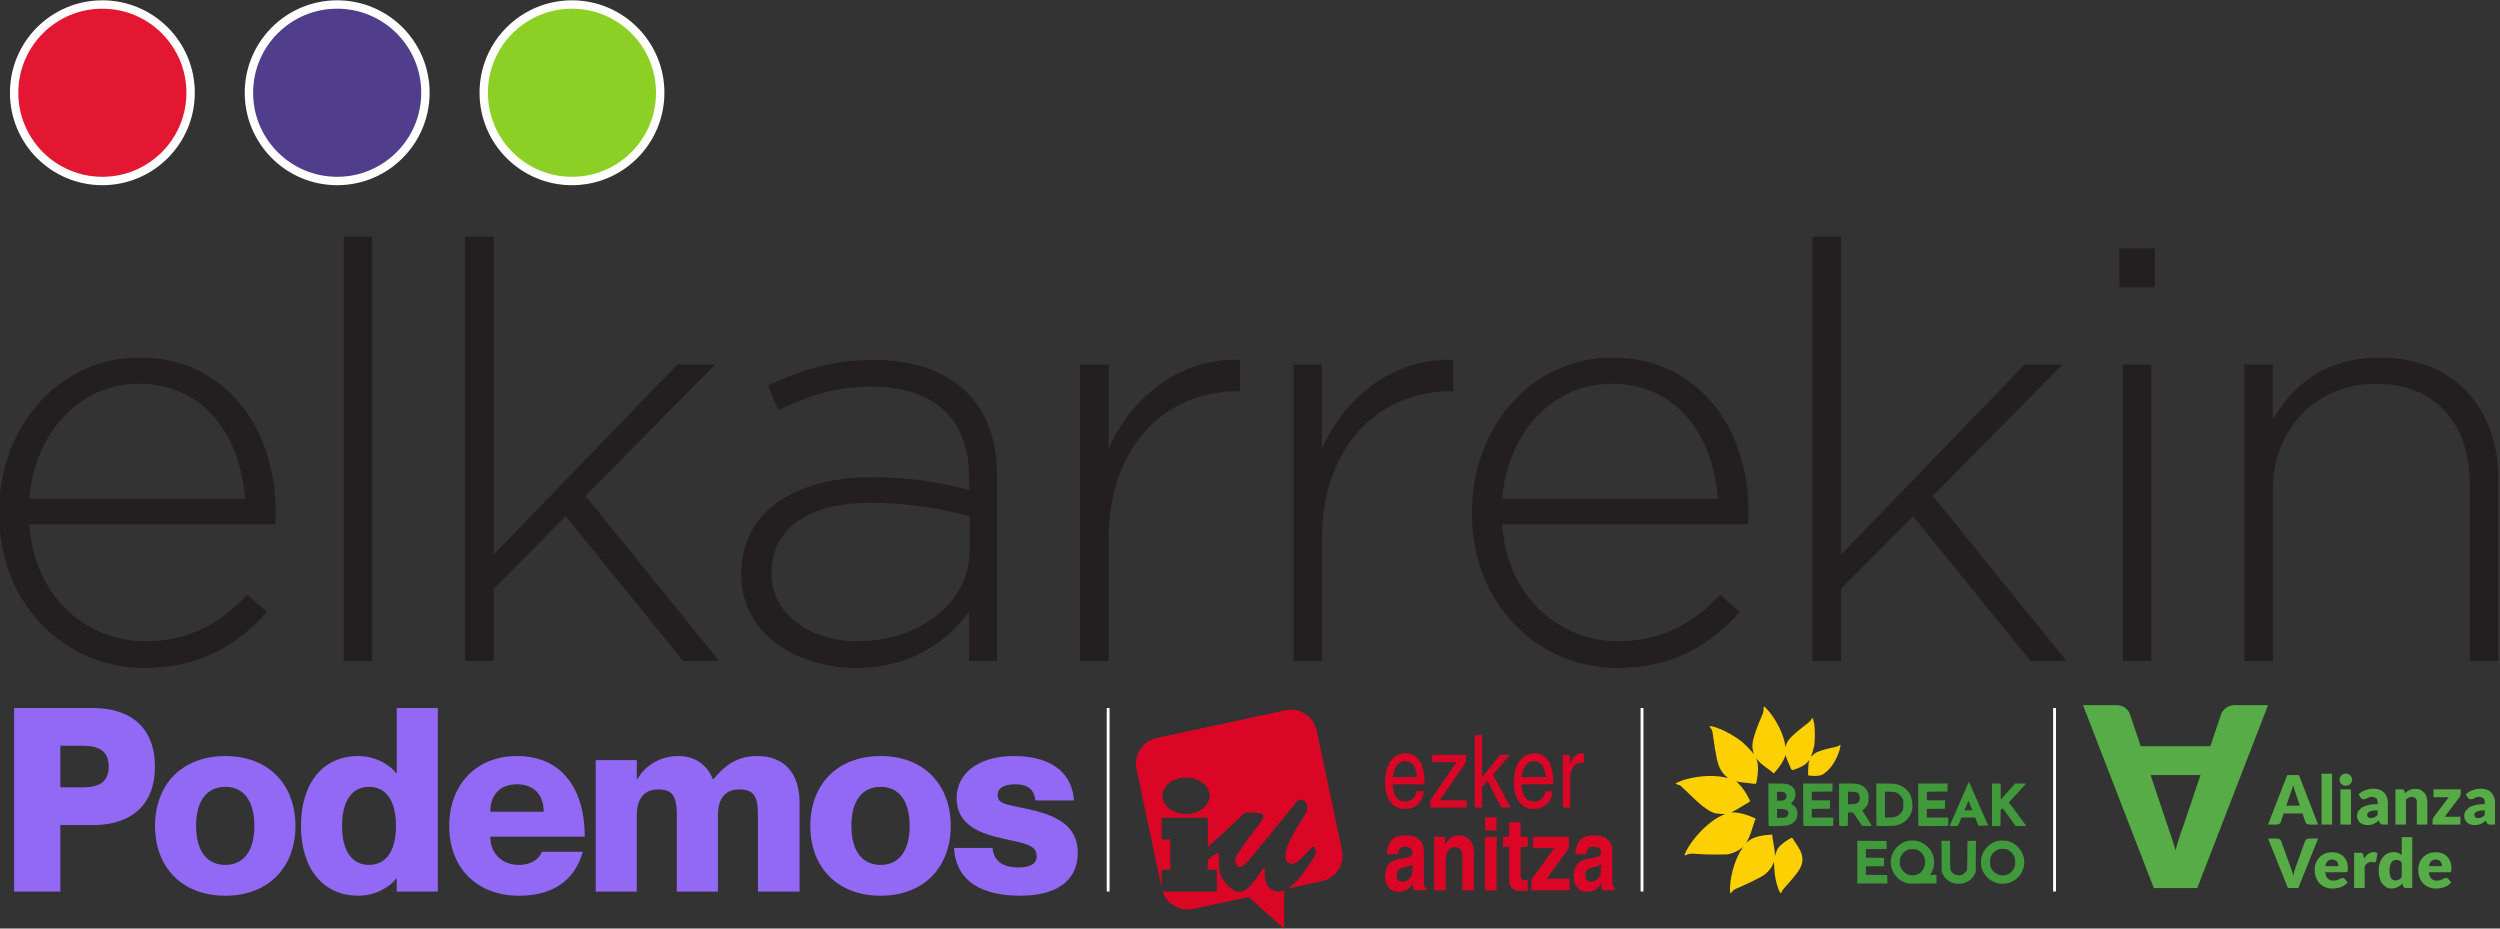 <?xml version="1.0" encoding="UTF-8" standalone="no"?>
<!-- Created with Inkscape (http://www.inkscape.org/) -->

<svg
   version="1.1"
   id="svg2"
   width="191.172"
   height="71.005"
   viewBox="0 0 191.172 71.005"
   sodipodi:docname="Elkarrekin_Programa.svg"
   xml:space="preserve"
   inkscape:version="1.2 (dc2aedaf03, 2022-05-15)"
   xmlns:inkscape="http://www.inkscape.org/namespaces/inkscape"
   xmlns:sodipodi="http://sodipodi.sourceforge.net/DTD/sodipodi-0.dtd"
   xmlns="http://www.w3.org/2000/svg"
   xmlns:svg="http://www.w3.org/2000/svg"><rect x="0" y="0" width="191.172" height="71.005" fill="#333333" stroke="none"/><defs
     id="defs6"><clipPath
       clipPathUnits="userSpaceOnUse"
       id="clipPath16"><path
         d="M 0,0 H 396.85 V 595.276 H 0 Z"
         id="path14" /></clipPath><clipPath
       clipPathUnits="userSpaceOnUse"
       id="clipPath38"><path
         d="M 0,0 H 396.85 V 595.276 H 0 Z"
         id="path36" /></clipPath><clipPath
       clipPathUnits="userSpaceOnUse"
       id="clipPath150"><path
         d="M 0,0 H 396.85 V 595.276 H 0 Z"
         id="path148" /></clipPath><clipPath
       clipPathUnits="userSpaceOnUse"
       id="clipPath176"><path
         d="M 0,0 H 396.85 V 595.276 H 0 Z"
         id="path174" /></clipPath><clipPath
       clipPathUnits="userSpaceOnUse"
       id="clipPath192"><path
         d="M 0,0 H 396.85 V 595.276 H 0 Z"
         id="path190" /></clipPath><clipPath
       clipPathUnits="userSpaceOnUse"
       id="clipPath224"><path
         d="M 0,0 H 396.85 V 595.276 H 0 Z"
         id="path222" /></clipPath><clipPath
       clipPathUnits="userSpaceOnUse"
       id="clipPath252"><path
         d="M 0,262.68 H 226.612 V 519.473 H 0 Z"
         id="path250" /></clipPath><clipPath
       clipPathUnits="userSpaceOnUse"
       id="clipPath266"><path
         d="M 228.931,404.999 H 396.849 V 519.291 H 228.931 Z"
         id="path264" /></clipPath><clipPath
       clipPathUnits="userSpaceOnUse"
       id="clipPath280"><path
         d="M 228.931,293.847 H 396.849 V 402.864 H 228.931 Z"
         id="path278" /></clipPath><clipPath
       clipPathUnits="userSpaceOnUse"
       id="clipPath294"><path
         d="M 228.931,182.6 H 396.849 V 291.618 H 228.931 Z"
         id="path292" /></clipPath><clipPath
       clipPathUnits="userSpaceOnUse"
       id="clipPath308"><path
         d="m 0,182.601 h 125.131 v 77.74 H 0 Z"
         id="path306" /></clipPath><clipPath
       clipPathUnits="userSpaceOnUse"
       id="clipPath322"><path
         d="m 127.448,182.601 h 99.164 v 77.74 h -99.164 z"
         id="path320" /></clipPath></defs><sodipodi:namedview
     id="namedview4"
     pagecolor="#ffffff"
     bordercolor="#cccccc"
     borderopacity="1"
     inkscape:showpageshadow="0"
     inkscape:pageopacity="1"
     inkscape:pagecheckerboard="0"
     inkscape:deskcolor="#d1d1d1"
     showgrid="false"
     inkscape:zoom="2.1746215"
     inkscape:cx="120.02089"
     inkscape:cy="18.853856"
     inkscape:window-width="1920"
     inkscape:window-height="1017"
     inkscape:window-x="-8"
     inkscape:window-y="-8"
     inkscape:window-maximized="1"
     inkscape:current-layer="g8" /><g
     id="g8"
     inkscape:groupmode="layer"
     inkscape:label="Elkarrekin_Programa"
     transform="matrix(1.333,0,0,-1.333,-300.167,96.971)"><g
       id="g10"
       style="fill:#57ac48;fill-opacity:1"><g
         id="g12"
         clip-path="url(#clipPath16)"
         style="fill:#57ac48;fill-opacity:1"><g
           id="g18"
           transform="translate(344.676,32.295)"
           style="fill:#57ac48;fill-opacity:1"><path
             d="M 0,0 H 1.887 C 2.098,0 2.272,-0.049 2.409,-0.148 2.546,-0.246 2.64,-0.372 2.693,-0.526 l 0.619,-1.829 h 3.99 l 0.619,1.829 C 7.969,-0.391 8.063,-0.27 8.202,-0.162 8.341,-0.054 8.512,0 8.713,0 h 1.901 L 6.553,-10.492 H 4.061 Z M 6.74,-4.011 H 3.874 l 0.965,-2.873 c 0.063,-0.183 0.136,-0.398 0.22,-0.645 0.084,-0.247 0.167,-0.515 0.248,-0.803 0.077,0.293 0.156,0.564 0.238,0.814 0.082,0.25 0.158,0.466 0.23,0.648 z"
             style="fill:#57ac48;fill-opacity:1;fill-rule:nonzero;stroke:none"
             id="path20" /></g><g
           id="g22"
           transform="translate(358.162,25.444)"
           style="fill:#57ac48;fill-opacity:1"><path
             d="m 0,0 h -0.51 l -0.142,0.04 -0.077,0.102 -0.167,0.495 h -1.08 L -2.143,0.142 -2.219,0.044 -2.357,0 h -0.515 l 1.099,2.839 h 0.674 z m -1.824,1.085 h 0.776 L -1.309,1.863 -1.369,2.037 -1.436,2.254 -1.5,2.034 -1.563,1.859 Z"
             style="fill:#57ac48;fill-opacity:1;fill-rule:nonzero;stroke:none"
             id="path24" /></g></g></g><path
       d="m 358.359,25.444 h 0.604 v 2.917 h -0.604 z"
       style="fill:#57ac48;fill-opacity:1;fill-rule:nonzero;stroke:none"
       id="path26" /><g
       id="g28"
       transform="translate(359.608,28.345)"
       style="fill:#57ac48;fill-opacity:1"><path
         d="m 0,0 -0.114,-0.076 -0.078,-0.113 -0.029,-0.138 0.029,-0.135 0.078,-0.11 0.114,-0.077 0.138,-0.029 0.143,0.029 0.118,0.077 0.08,0.11 0.029,0.135 -0.029,0.138 -0.08,0.113 L 0.281,0 0.138,0.028 Z m -0.166,-2.901 h 0.604 v 2.02 h -0.604 z"
         style="fill:#57ac48;fill-opacity:1;fill-rule:nonzero;stroke:none"
         id="path30" /></g><g
       id="g32"><g
         id="g34"
         clip-path="url(#clipPath38)"><g
           id="g40"
           transform="translate(361.885,25.444)"
           style="fill:#57ac48;fill-opacity:1"><path
             d="M 0,0 -0.13,0.023 -0.203,0.121 -0.245,0.232 -0.392,0.119 -0.537,0.036 -0.696,-0.015 -0.885,-0.031 c -0.092,0 -0.176,0.012 -0.251,0.036 L -1.328,0.112 -1.45,0.286 c -0.028,0.07 -0.042,0.151 -0.042,0.242 l 0.054,0.221 0.189,0.206 c 0.09,0.062 0.211,0.114 0.363,0.155 0.152,0.042 0.343,0.063 0.574,0.063 v 0.086 c 0,0.12 -0.024,0.206 -0.073,0.259 L -0.592,1.598 -0.768,1.574 -0.889,1.522 -0.994,1.469 -1.114,1.446 -1.221,1.476 -1.29,1.551 -1.399,1.74 c 0.122,0.108 0.258,0.188 0.406,0.24 0.149,0.053 0.308,0.079 0.479,0.079 0.122,0 0.232,-0.019 0.33,-0.059 C -0.086,1.96 -0.003,1.905 0.065,1.834 0.133,1.764 0.186,1.679 0.222,1.582 0.258,1.485 0.277,1.378 0.277,1.263 V 0 Z m -0.694,0.368 0.205,0.041 0.177,0.133 v 0.276 c -0.12,0 -0.22,-0.008 -0.298,-0.023 L -0.795,0.736 -0.889,0.655 -0.916,0.557 -0.859,0.41 Z"
             style="fill:#57ac48;fill-opacity:1;fill-rule:nonzero;stroke:none"
             id="path42" /></g><g
           id="g44"
           transform="translate(362.598,25.444)"
           style="fill:#57ac48;fill-opacity:1"><path
             d="M 0,0 V 2.02 H 0.374 L 0.469,1.995 0.522,1.919 0.557,1.802 0.678,1.904 0.811,1.982 0.965,2.033 1.146,2.052 c 0.11,0 0.208,-0.02 0.293,-0.058 L 1.654,1.834 C 1.713,1.766 1.757,1.685 1.787,1.591 1.816,1.497 1.831,1.394 1.831,1.284 V 0 H 1.227 v 1.284 c 0,0.099 -0.022,0.176 -0.068,0.231 L 0.959,1.598 0.771,1.555 0.604,1.44 V 0 Z"
             style="fill:#57ac48;fill-opacity:1;fill-rule:nonzero;stroke:none"
             id="path46" /></g><g
           id="g48"
           transform="translate(366.345,27.223)"
           style="fill:#57ac48;fill-opacity:1"><path
             d="m 0,0 -0.023,-0.119 -0.055,-0.097 -0.844,-1.115 h 0.903 v -0.448 h -1.598 v 0.246 l 0.02,0.092 0.058,0.106 0.851,1.128 H -1.563 V 0.242 H 0 Z"
             style="fill:#57ac48;fill-opacity:1;fill-rule:nonzero;stroke:none"
             id="path50" /></g><g
           id="g52"
           transform="translate(368.032,25.444)"
           style="fill:#57ac48;fill-opacity:1"><path
             d="M 0,0 -0.13,0.023 -0.203,0.121 -0.245,0.232 -0.392,0.119 -0.537,0.036 -0.696,-0.015 -0.885,-0.031 c -0.092,0 -0.176,0.012 -0.251,0.036 L -1.328,0.112 -1.45,0.286 c -0.028,0.07 -0.042,0.151 -0.042,0.242 l 0.054,0.221 0.189,0.206 c 0.09,0.062 0.211,0.114 0.363,0.155 0.152,0.042 0.343,0.063 0.574,0.063 v 0.086 c 0,0.12 -0.024,0.206 -0.073,0.259 L -0.592,1.598 -0.768,1.574 -0.889,1.522 -0.994,1.469 -1.114,1.446 -1.221,1.476 -1.29,1.551 -1.399,1.74 c 0.122,0.108 0.258,0.188 0.406,0.24 0.149,0.053 0.308,0.079 0.479,0.079 0.122,0 0.232,-0.019 0.33,-0.059 C -0.086,1.96 -0.003,1.905 0.065,1.834 0.133,1.764 0.186,1.679 0.222,1.582 0.258,1.485 0.277,1.378 0.277,1.263 V 0 Z m -0.694,0.368 0.205,0.041 0.177,0.133 v 0.276 c -0.121,0 -0.22,-0.008 -0.298,-0.023 L -0.795,0.736 -0.889,0.655 -0.916,0.557 -0.859,0.41 Z"
             style="fill:#57ac48;fill-opacity:1;fill-rule:nonzero;stroke:none"
             id="path54" /></g><g
           id="g56"
           transform="translate(355.291,24.644)"
           style="fill:#57ac48;fill-opacity:1"><path
             d="m 0,0 h 0.53 l 0.14,-0.039 0.078,-0.103 0.55,-1.52 0.075,-0.216 0.071,-0.246 0.063,0.246 0.071,0.216 0.546,1.52 L 2.2,-0.044 2.338,0 H 2.872 L 1.734,-2.839 H 1.138 Z"
             style="fill:#57ac48;fill-opacity:1;fill-rule:nonzero;stroke:none"
             id="path58" /></g><g
           id="g60"
           transform="translate(358.963,23.857)"
           style="fill:#57ac48;fill-opacity:1"><path
             d="M 0,0 C 0.134,0 0.256,-0.021 0.367,-0.062 0.478,-0.104 0.574,-0.164 0.654,-0.244 0.734,-0.323 0.796,-0.42 0.841,-0.535 0.885,-0.65 0.908,-0.78 0.908,-0.925 L 0.902,-1.036 0.881,-1.105 0.839,-1.14 0.771,-1.15 h -1.165 c 0.02,-0.168 0.071,-0.291 0.154,-0.367 0.083,-0.076 0.191,-0.114 0.322,-0.114 l 0.181,0.026 0.135,0.056 0.11,0.057 0.104,0.025 L 0.721,-1.52 0.896,-1.736 0.695,-1.91 0.472,-2.016 0.244,-2.068 0.027,-2.083 c -0.141,0 -0.274,0.023 -0.398,0.069 -0.124,0.047 -0.233,0.115 -0.326,0.206 -0.092,0.091 -0.166,0.204 -0.22,0.339 -0.054,0.135 -0.081,0.292 -0.081,0.471 0,0.136 0.023,0.263 0.07,0.384 0.046,0.121 0.112,0.227 0.198,0.318 0.087,0.091 0.191,0.163 0.314,0.216 C -0.293,-0.027 -0.155,0 0,0 m 0.012,-0.417 c -0.116,0 -0.206,-0.033 -0.271,-0.098 -0.065,-0.066 -0.108,-0.16 -0.129,-0.284 h 0.754 l -0.018,0.14 -0.061,0.122 -0.11,0.087 z"
             style="fill:#57ac48;fill-opacity:1;fill-rule:nonzero;stroke:none"
             id="path62" /></g><g
           id="g64"
           transform="translate(360.228,21.806)"
           style="fill:#57ac48;fill-opacity:1"><path
             d="M 0,0 V 2.02 H 0.358 L 0.434,2.013 0.484,1.988 0.515,1.944 0.534,1.878 0.567,1.689 C 0.641,1.803 0.724,1.894 0.816,1.96 0.909,2.026 1.009,2.059 1.118,2.059 1.211,2.059 1.285,2.037 1.34,1.993 L 1.263,1.549 1.231,1.491 1.169,1.475 1.091,1.484 0.978,1.492 C 0.82,1.492 0.695,1.408 0.604,1.239 V 0 Z"
             style="fill:#57ac48;fill-opacity:1;fill-rule:nonzero;stroke:none"
             id="path66" /></g><g
           id="g68"
           transform="translate(363.189,21.806)"
           style="fill:#57ac48;fill-opacity:1"><path
             d="M 0,0 -0.095,0.025 -0.148,0.101 -0.195,0.255 -0.321,0.138 -0.465,0.048 -0.63,-0.011 -0.822,-0.031 c -0.105,0 -0.203,0.023 -0.292,0.07 l -0.232,0.203 c -0.065,0.088 -0.116,0.196 -0.153,0.324 -0.037,0.128 -0.056,0.274 -0.056,0.437 0,0.151 0.021,0.291 0.063,0.42 0.041,0.129 0.1,0.241 0.176,0.335 0.076,0.095 0.167,0.168 0.274,0.221 0.106,0.054 0.224,0.08 0.352,0.08 0.104,0 0.192,-0.015 0.264,-0.045 L -0.23,1.894 V 2.917 H 0.374 V 0 Z m -0.612,0.433 0.12,0.012 0.098,0.036 0.085,0.059 0.079,0.082 V 1.479 L -0.379,1.585 -0.546,1.615 -0.699,1.582 -0.821,1.476 -0.902,1.286 c -0.02,-0.078 -0.029,-0.172 -0.029,-0.283 0,-0.106 0.007,-0.196 0.023,-0.268 l 0.065,-0.177 0.101,-0.096 z"
             style="fill:#57ac48;fill-opacity:1;fill-rule:nonzero;stroke:none"
             id="path70" /></g><g
           id="g72"
           transform="translate(364.905,23.857)"
           style="fill:#57ac48;fill-opacity:1"><path
             d="M 0,0 C 0.134,0 0.256,-0.021 0.367,-0.062 0.478,-0.104 0.574,-0.164 0.654,-0.244 0.734,-0.323 0.796,-0.42 0.841,-0.535 0.885,-0.65 0.908,-0.78 0.908,-0.925 L 0.902,-1.036 0.881,-1.105 0.839,-1.14 0.771,-1.15 h -1.165 c 0.02,-0.168 0.071,-0.291 0.154,-0.367 0.084,-0.076 0.191,-0.114 0.322,-0.114 l 0.181,0.026 0.135,0.056 0.11,0.057 0.104,0.025 L 0.721,-1.52 0.896,-1.736 0.695,-1.91 0.472,-2.016 0.245,-2.068 0.027,-2.083 c -0.141,0 -0.274,0.023 -0.398,0.069 -0.124,0.047 -0.233,0.115 -0.326,0.206 -0.092,0.091 -0.166,0.204 -0.22,0.339 -0.054,0.135 -0.081,0.292 -0.081,0.471 0,0.136 0.023,0.263 0.07,0.384 0.046,0.121 0.112,0.227 0.198,0.318 0.087,0.091 0.191,0.163 0.314,0.216 C -0.293,-0.027 -0.155,0 0,0 m 0.012,-0.417 c -0.116,0 -0.206,-0.033 -0.271,-0.098 -0.065,-0.066 -0.108,-0.16 -0.129,-0.284 h 0.754 l -0.018,0.14 -0.061,0.122 -0.11,0.087 z"
             style="fill:#57ac48;fill-opacity:1;fill-rule:nonzero;stroke:none"
             id="path74" /></g><g
           id="g76"
           transform="translate(230.507,32.13)"
           style="fill:#9269f5;fill-opacity:1"><path
             d="m 0,0 h -4.516 v -10.531 h 2.651 v 3.815 H 0 c 2.194,0 3.564,1.149 3.564,3.358 C 3.564,-1.149 2.194,0 0,0 m -0.56,-4.551 h -1.305 v 2.386 h 1.305 c 0.913,0 1.473,-0.309 1.473,-1.193 0,-0.884 -0.56,-1.193 -1.473,-1.193"
             style="fill:#9269f5;fill-opacity:1;fill-rule:nonzero;stroke:none"
             id="path78" /></g><g
           id="g80"
           transform="translate(238.11,29.375)"
           style="fill:#9269f5;fill-opacity:1"><path
             d="m 0,0 c -2.518,0 -4.035,-1.664 -4.035,-4.006 0,-2.342 1.517,-4.006 4.035,-4.006 2.504,0 4.021,1.664 4.021,4.006 C 4.021,-1.664 2.504,0 0,0 m 0,-6.245 c -1.046,0 -1.679,0.781 -1.679,2.239 0,1.458 0.633,2.239 1.679,2.239 1.031,0 1.664,-0.781 1.664,-2.239 0,-1.458 -0.633,-2.239 -1.664,-2.239"
             style="fill:#9269f5;fill-opacity:1;fill-rule:nonzero;stroke:none"
             id="path82" /></g><g
           id="g84"
           transform="translate(247.941,28.389)"
           style="fill:#9269f5;fill-opacity:1"><path
             d="m 0,0 h -0.029 c -0.295,0.398 -1.09,0.987 -2.18,0.987 -2.003,0 -3.285,-1.532 -3.285,-4.006 0,-2.475 1.282,-4.006 3.285,-4.006 1.09,0 1.885,0.589 2.18,0.986 H 0 V -6.79 H 2.357 V 3.741 H 0 Z m -1.591,-5.258 c -0.957,0 -1.546,0.766 -1.546,2.239 0,1.473 0.589,2.238 1.546,2.238 0.958,0 1.547,-0.765 1.547,-2.238 0,-1.473 -0.589,-2.239 -1.547,-2.239"
             style="fill:#9269f5;fill-opacity:1;fill-rule:nonzero;stroke:none"
             id="path86" /></g><g
           id="g88"
           transform="translate(254.839,29.375)"
           style="fill:#9269f5;fill-opacity:1"><path
             d="m 0,0 c -2.401,0 -3.888,-1.708 -3.888,-4.006 0,-2.357 1.517,-4.006 4.021,-4.006 2.047,0 3.225,1.001 3.637,2.518 H 1.429 C 1.281,-5.862 0.898,-6.245 0.088,-6.245 c -0.839,0 -1.62,0.56 -1.62,1.62 h 5.42 C 3.888,-1.885 2.577,0 0,0 m -1.532,-3.196 c 0,1.046 0.634,1.576 1.532,1.576 0.898,0 1.532,-0.53 1.532,-1.576 z"
             style="fill:#9269f5;fill-opacity:1;fill-rule:nonzero;stroke:none"
             id="path90" /></g><g
           id="g92"
           transform="translate(268.634,29.375)"
           style="fill:#9269f5;fill-opacity:1"><path
             d="m 0,0 c -1.222,0 -1.885,-0.574 -2.533,-1.326 h -0.03 C -2.857,-0.545 -3.549,0 -4.536,0 -5.67,0 -6.495,-0.633 -6.893,-1.326 h -0.029 v 1.09 h -2.357 v -7.541 h 2.357 v 4.36 c 0,1.046 0.486,1.502 1.222,1.502 0.84,0 1.075,-0.383 1.075,-1.517 v -4.345 h 2.357 v 4.36 c 0,1.046 0.471,1.502 1.222,1.502 0.84,0 1.075,-0.383 1.075,-1.517 v -4.345 h 2.386 v 5.096 C 2.415,-0.957 1.517,0 0,0"
             style="fill:#9269f5;fill-opacity:1;fill-rule:nonzero;stroke:none"
             id="path94" /></g><g
           id="g96"
           transform="translate(275.701,29.375)"
           style="fill:#9269f5;fill-opacity:1"><path
             d="m 0,0 c -2.518,0 -4.035,-1.664 -4.035,-4.006 0,-2.342 1.517,-4.006 4.035,-4.006 2.504,0 4.021,1.664 4.021,4.006 C 4.021,-1.664 2.504,0 0,0 m 0,-6.245 c -1.046,0 -1.679,0.781 -1.679,2.239 0,1.458 0.633,2.239 1.679,2.239 1.031,0 1.664,-0.781 1.664,-2.239 0,-1.458 -0.633,-2.239 -1.664,-2.239"
             style="fill:#9269f5;fill-opacity:1;fill-rule:nonzero;stroke:none"
             id="path98" /></g><g
           id="g100"
           transform="translate(284.049,26.356)"
           style="fill:#9269f5;fill-opacity:1"><path
             d="m 0,0 c -1.164,0.25 -1.635,0.265 -1.635,0.795 0,0.368 0.339,0.604 1.002,0.604 0.766,0 1.09,-0.324 1.163,-0.928 h 2.209 c -0.073,1.326 -1.016,2.548 -3.431,2.548 -2.121,0 -3.299,-1.045 -3.299,-2.415 0,-1.576 1.414,-2.047 2.695,-2.327 1.193,-0.265 1.9,-0.354 1.9,-1.002 0,-0.427 -0.368,-0.648 -1.031,-0.648 -0.928,0 -1.429,0.368 -1.502,1.12 h -2.21 c 0.074,-1.532 1.105,-2.74 3.8,-2.74 2.092,0 3.299,0.869 3.299,2.46 C 2.96,-0.825 1.487,-0.324 0,0"
             style="fill:#9269f5;fill-opacity:1;fill-rule:nonzero;stroke:none"
             id="path102" /></g><g
           id="g104"
           transform="translate(257.993,62.363)"><path
             d="m 0,0 c 2.796,0 5.062,2.267 5.062,5.062 0,2.796 -2.266,5.063 -5.062,5.063 -2.796,0 -5.062,-2.267 -5.062,-5.063 C -5.062,2.267 -2.796,0 0,0"
             style="fill:#8cd026;fill-opacity:1;fill-rule:nonzero;stroke:none"
             id="path106" /></g><g
           id="g108"
           transform="translate(257.993,62.363)"><path
             d="m 0,0 c 2.796,0 5.062,2.267 5.062,5.062 0,2.796 -2.266,5.063 -5.062,5.063 -2.796,0 -5.062,-2.267 -5.062,-5.063 C -5.062,2.267 -2.796,0 0,0 Z"
             style="fill:none;stroke:#ffffff;stroke-width:0.481;stroke-linecap:butt;stroke-linejoin:miter;stroke-miterlimit:4;stroke-dasharray:none;stroke-opacity:1"
             id="path110" /></g><g
           id="g112"
           transform="translate(244.524,62.363)"><path
             d="m 0,0 c 2.796,0 5.062,2.267 5.062,5.062 0,2.796 -2.266,5.063 -5.062,5.063 -2.796,0 -5.062,-2.267 -5.062,-5.063 C -5.062,2.267 -2.796,0 0,0"
             style="fill:#503d8b;fill-opacity:1;fill-rule:nonzero;stroke:none"
             id="path114" /></g><g
           id="g116"
           transform="translate(244.524,62.363)"><path
             d="m 0,0 c 2.796,0 5.062,2.267 5.062,5.062 0,2.796 -2.266,5.063 -5.062,5.063 -2.796,0 -5.062,-2.267 -5.062,-5.063 C -5.062,2.267 -2.796,0 0,0 Z"
             style="fill:none;stroke:#ffffff;stroke-width:0.481;stroke-linecap:butt;stroke-linejoin:miter;stroke-miterlimit:4;stroke-dasharray:none;stroke-opacity:1"
             id="path118" /></g><g
           id="g120"
           transform="translate(231.054,62.363)"><path
             d="m 0,0 c 2.796,0 5.062,2.267 5.062,5.062 0,2.796 -2.266,5.063 -5.062,5.063 -2.796,0 -5.062,-2.267 -5.062,-5.063 C -5.062,2.267 -2.796,0 0,0"
             style="fill:#e31731;fill-opacity:1;fill-rule:nonzero;stroke:none"
             id="path122" /></g><g
           id="g124"
           transform="translate(231.054,62.363)"><path
             d="m 0,0 c 2.796,0 5.062,2.267 5.062,5.062 0,2.796 -2.266,5.063 -5.062,5.063 -2.796,0 -5.062,-2.267 -5.062,-5.063 C -5.062,2.267 -2.796,0 0,0 Z"
             style="fill:none;stroke:#ffffff;stroke-width:0.481;stroke-linecap:butt;stroke-linejoin:miter;stroke-miterlimit:4;stroke-dasharray:none;stroke-opacity:1"
             id="path126" /></g><g
           id="g128"
           transform="translate(233.461,34.429)"><path
             d="m 0,0 c 3.268,0 5.302,1.334 7.036,3.201 l -1.134,1 C 4.501,2.701 2.701,1.534 0.067,1.534 c -3.335,0 -6.369,2.467 -6.669,6.702 H 7.502 c 0.034,0.267 0.034,0.367 0.034,0.667 0,5.035 -3.035,8.903 -7.803,8.903 -4.601,0 -8.069,-3.935 -8.069,-8.87 V 8.87 C -8.336,3.568 -4.468,0 0,0 m -6.602,9.703 c 0.3,3.768 2.901,6.602 6.269,6.602 3.901,0 5.868,-3.167 6.102,-6.602 z M 11.437,0.4 h 1.634 v 24.341 h -1.634 z m 6.969,0 H 20.04 V 4.535 L 24.174,8.703 30.91,0.4 h 2.067 l -7.669,9.47 7.436,7.536 H 30.576 L 20.04,6.502 V 24.741 H 18.406 Z M 40.813,0 c 3.234,0 5.335,1.601 6.502,3.234 V 0.4 h 1.601 v 10.604 c 0,2.1 -0.6,3.667 -1.734,4.801 -1.234,1.234 -3.068,1.867 -5.369,1.867 -2.334,0 -4.168,-0.6 -6.035,-1.467 l 0.6,-1.434 c 1.568,0.801 3.268,1.368 5.335,1.368 3.502,0 5.602,-1.768 5.602,-5.202 v -0.734 c -1.634,0.434 -3.268,0.734 -5.635,0.734 -4.401,0 -7.436,-2.001 -7.436,-5.535 V 5.335 C 34.244,1.801 37.645,0 40.813,0 m 0.1,1.534 c -2.601,0 -4.935,1.434 -4.935,3.901 v 0.067 c 0,2.367 2.001,3.968 5.602,3.968 2.434,0 4.335,-0.4 5.769,-0.767 V 6.769 c 0,-3.101 -2.968,-5.235 -6.436,-5.235 M 53.684,0.4 h 1.633 v 6.969 c 0,5.535 3.435,8.503 7.37,8.503 h 0.166 v 1.8 c -3.368,0.134 -6.202,-2.067 -7.536,-5.101 v 4.835 h -1.633 z m 12.237,0 h 1.634 v 6.969 c 0,5.535 3.434,8.503 7.369,8.503 h 0.166 v 1.8 c -3.367,0.134 -6.202,-2.067 -7.535,-5.101 v 4.835 H 65.921 Z M 84.493,0 c 3.268,0 5.302,1.334 7.036,3.201 l -1.134,1 c -1.4,-1.5 -3.201,-2.667 -5.835,-2.667 -3.334,0 -6.369,2.467 -6.669,6.702 h 14.105 c 0.033,0.267 0.033,0.367 0.033,0.667 0,5.035 -3.034,8.903 -7.802,8.903 -4.602,0 -8.07,-3.935 -8.07,-8.87 V 8.87 C 76.157,3.568 80.025,0 84.493,0 m -6.602,9.703 c 0.3,3.768 2.901,6.602 6.269,6.602 3.901,0 5.869,-3.167 6.102,-6.602 z M 95.697,0.4 h 1.634 v 4.135 l 4.135,4.168 6.735,-8.303 h 2.067 l -7.669,9.47 7.436,7.536 h -2.167 L 97.331,6.502 v 18.239 h -1.634 z m 17.606,21.44 h 2.034 v 2.234 h -2.034 z m 0.2,-21.44 h 1.634 v 17.006 h -1.634 z m 6.968,0 h 1.634 v 9.837 c 0,3.534 2.568,6.068 5.902,6.068 3.435,0 5.402,-2.3 5.402,-5.802 V 0.4 h 1.634 v 10.404 c 0,4.067 -2.501,7.002 -6.802,7.002 -3.101,0 -5.002,-1.567 -6.136,-3.568 v 3.168 h -1.634 z"
             style="fill:#231f20;fill-opacity:1;fill-rule:nonzero;stroke:none"
             id="path130" /></g><g
           id="g132"
           transform="translate(305.768,26.341)"
           style="fill:#db0626;fill-opacity:1"><path
             d="m 0,0 c -0.345,0 -0.619,0.136 -0.822,0.408 -0.204,0.273 -0.306,0.639 -0.306,1.101 0,0.525 0.106,0.937 0.318,1.235 0.212,0.297 0.504,0.446 0.875,0.446 0.333,0 0.594,-0.143 0.781,-0.429 C 1.034,2.474 1.128,2.079 1.128,1.574 L 1.127,1.413 h -1.821 c 0.011,-0.3 0.07,-0.532 0.178,-0.698 0.12,-0.192 0.299,-0.288 0.536,-0.288 0.173,0 0.318,0.051 0.434,0.154 0.115,0.102 0.195,0.248 0.238,0.436 H 1.105 C 1.06,0.693 0.941,0.443 0.749,0.266 0.557,0.088 0.307,0 0,0 M 0.692,1.825 C 0.673,2.108 0.62,2.32 0.534,2.461 0.423,2.646 0.245,2.738 0,2.738 -0.211,2.738 -0.38,2.631 -0.508,2.416 -0.6,2.26 -0.661,2.063 -0.691,1.825 Z"
             style="fill:#db0626;fill-opacity:1;fill-rule:nonzero;stroke:none"
             id="path134" /></g></g></g><g
       id="g136"
       transform="translate(307.232,26.83)"
       style="fill:#db0626;fill-opacity:1"><path
         d="M 0,0 1.506,2.201 H 0.11 V 2.408 2.614 H 2.049 V 2.411 2.204 L 0.546,0.003 H 2.085 V -0.203 -0.41 H 0 v 0.204 z"
         style="fill:#db0626;fill-opacity:1;fill-rule:nonzero;stroke:none"
         id="path138" /></g><g
       id="g140"
       transform="translate(309.781,30.574)"
       style="fill:#db0626;fill-opacity:1"><path
         d="M 0,0 H 0.209 0.418 V -2.408 L 1.473,-1.13 H 1.744 2.015 L 1.043,-2.26 2.057,-4.154 H 1.794 1.528 L 0.737,-2.605 0.418,-2.979 V -4.154 H 0.209 0 Z"
         style="fill:#db0626;fill-opacity:1;fill-rule:nonzero;stroke:none"
         id="path142" /></g><g
       id="g144"
       style="fill:#db0626;fill-opacity:1"><g
         id="g146"
         clip-path="url(#clipPath150)"
         style="fill:#db0626;fill-opacity:1"><g
           id="g152"
           transform="translate(313.155,26.341)"
           style="fill:#db0626;fill-opacity:1"><path
             d="m 0,0 c -0.345,0 -0.619,0.136 -0.822,0.408 -0.204,0.273 -0.306,0.639 -0.306,1.101 0,0.525 0.106,0.937 0.318,1.235 0.212,0.297 0.504,0.446 0.875,0.446 0.333,0 0.594,-0.143 0.781,-0.429 C 1.034,2.474 1.128,2.079 1.128,1.574 L 1.127,1.413 h -1.821 c 0.011,-0.3 0.07,-0.532 0.178,-0.698 0.12,-0.192 0.299,-0.288 0.536,-0.288 0.173,0 0.318,0.051 0.434,0.154 0.116,0.102 0.195,0.248 0.238,0.436 H 1.105 C 1.06,0.693 0.941,0.443 0.749,0.266 0.557,0.088 0.307,0 0,0 M 0.692,1.825 C 0.673,2.108 0.62,2.32 0.534,2.461 0.423,2.646 0.245,2.738 0,2.738 -0.211,2.738 -0.38,2.631 -0.508,2.416 -0.6,2.26 -0.661,2.063 -0.691,1.825 Z"
             style="fill:#db0626;fill-opacity:1;fill-rule:nonzero;stroke:none"
             id="path154" /></g><g
           id="g156"
           transform="translate(314.839,29.444)"
           style="fill:#db0626;fill-opacity:1"><path
             d="m 0,0 h 0.195 0.198 v -0.54 l 0.11,0.226 c 0.158,0.268 0.358,0.402 0.599,0.402 L 1.209,0.079 v -0.537 l -0.09,0.009 C 0.9,-0.449 0.729,-0.527 0.605,-0.682 0.48,-0.838 0.418,-1.052 0.418,-1.325 V -3.024 H 0.209 0 Z"
             style="fill:#db0626;fill-opacity:1;fill-rule:nonzero;stroke:none"
             id="path158" /></g><g
           id="g160"
           transform="translate(305.409,21.588)"
           style="fill:#db0626;fill-opacity:1"><path
             d="m 0,0 c -0.236,0 -0.423,0.081 -0.561,0.243 -0.138,0.162 -0.208,0.38 -0.208,0.656 0,0.273 0.063,0.492 0.19,0.657 0.126,0.164 0.31,0.27 0.551,0.318 l 0.52,0.098 c 0.105,0.021 0.189,0.054 0.251,0.099 l 0.043,0.063 0.017,0.09 V 2.235 C 0.803,2.354 0.766,2.442 0.694,2.499 0.621,2.557 0.512,2.586 0.365,2.586 0.246,2.586 0.152,2.55 0.082,2.478 0.012,2.407 -0.03,2.301 -0.045,2.162 h -0.636 c 0.043,0.395 0.149,0.674 0.316,0.835 0.168,0.161 0.436,0.241 0.803,0.241 C 0.76,3.238 1.01,3.159 1.187,3.001 1.364,2.842 1.452,2.619 1.452,2.33 V 0.696 c 0,-0.178 0.01,-0.3 0.029,-0.367 L 1.594,0.189 V 0.186 0.082 H 1.235 0.876 V 0.085 C 0.846,0.19 0.826,0.314 0.817,0.455 V 0.458 C 0.611,0.153 0.339,0 0,0 M 0.803,1.224 V 1.56 L 0.61,1.475 0.373,1.419 C 0.192,1.375 0.068,1.321 0,1.255 -0.068,1.189 -0.102,1.091 -0.102,0.961 c 0,-0.124 0.026,-0.219 0.078,-0.284 0.052,-0.065 0.127,-0.098 0.225,-0.098 0.231,0 0.407,0.106 0.528,0.317 l 0.011,0.017 0.043,0.13 z"
             style="fill:#db0626;fill-opacity:1;fill-rule:nonzero;stroke:none"
             id="path162" /></g><g
           id="g164"
           transform="translate(307.45,24.744)"
           style="fill:#db0626;fill-opacity:1"><path
             d="M 0,0 H 0.314 0.63 v -0.472 l 0.085,0.15 c 0.171,0.269 0.401,0.404 0.69,0.404 0.267,0 0.48,-0.091 0.64,-0.273 0.159,-0.181 0.238,-0.425 0.238,-0.73 V -3.074 H 1.953 1.619 v 1.913 c 0,0.184 -0.036,0.325 -0.109,0.422 -0.072,0.097 -0.176,0.146 -0.312,0.146 -0.173,0 -0.306,-0.069 -0.397,-0.208 C 0.71,-0.94 0.664,-1.14 0.664,-1.402 V -3.074 H 0.333 0 Z"
             style="fill:#db0626;fill-opacity:1;fill-rule:nonzero;stroke:none"
             id="path166" /></g></g></g><path
       d="m 310.374,25.111 h 0.659 v 0.752 h -0.659 z m 0.328,-0.367 h -0.331 v -3.075 h 0.334 0.331 v 3.075 z"
       style="fill:#db0626;fill-opacity:1;fill-rule:nonzero;stroke:none"
       id="path168" /><g
       id="g170"
       style="fill:#db0626;fill-opacity:1"><g
         id="g172"
         clip-path="url(#clipPath176)"
         style="fill:#db0626;fill-opacity:1"><g
           id="g178"
           transform="translate(312.824,21.647)"
           style="fill:#db0626;fill-opacity:1"><path
             d="m 0,0 c -0.111,-0.009 -0.248,-0.014 -0.41,-0.014 -0.231,0 -0.4,0.054 -0.504,0.164 -0.105,0.109 -0.157,0.284 -0.157,0.525 v 1.843 h -0.348 v 0.579 h 0.348 v 0.828 h 0.664 V 3.097 H 0 V 2.518 H -0.407 V 0.822 L -0.355,0.649 C -0.32,0.621 -0.247,0.608 -0.136,0.608 H 0 Z"
             style="fill:#db0626;fill-opacity:1;fill-rule:nonzero;stroke:none"
             id="path180" /></g></g></g><g
       id="g182"
       transform="translate(313.034,22.297)"
       style="fill:#db0626;fill-opacity:1"><path
         d="M 0,0 1.307,1.786 1.315,1.797 H 0.093 V 2.122 2.447 H 2.148 V 2.117 1.786 L 0.867,0.037 h 1.32 V -0.294 -0.627 H 0 v 0.313 z"
         style="fill:#db0626;fill-opacity:1;fill-rule:nonzero;stroke:none"
         id="path184" /></g><g
       id="g186"
       style="fill:#db0626;fill-opacity:1"><g
         id="g188"
         clip-path="url(#clipPath192)"
         style="fill:#db0626;fill-opacity:1"><g
           id="g194"
           transform="translate(316.221,21.588)"
           style="fill:#db0626;fill-opacity:1"><path
             d="m 0,0 c -0.235,0 -0.422,0.081 -0.561,0.243 -0.138,0.162 -0.208,0.38 -0.208,0.656 0,0.273 0.064,0.492 0.19,0.657 0.126,0.164 0.31,0.27 0.551,0.318 l 0.52,0.098 c 0.105,0.021 0.189,0.054 0.251,0.099 l 0.043,0.063 0.017,0.09 V 2.235 C 0.803,2.354 0.766,2.442 0.694,2.499 0.621,2.557 0.512,2.586 0.365,2.586 0.246,2.586 0.152,2.55 0.082,2.478 0.012,2.407 -0.03,2.301 -0.045,2.162 h -0.636 c 0.043,0.395 0.149,0.674 0.316,0.835 0.168,0.161 0.436,0.241 0.803,0.241 C 0.76,3.238 1.01,3.159 1.187,3.001 1.364,2.842 1.453,2.619 1.453,2.33 V 0.696 c 0,-0.178 0.009,-0.3 0.028,-0.367 L 1.594,0.189 V 0.186 0.082 H 1.235 0.876 V 0.085 C 0.846,0.19 0.826,0.314 0.817,0.455 V 0.458 C 0.611,0.153 0.339,0 0,0 M 0.803,1.224 V 1.56 L 0.61,1.475 0.373,1.419 C 0.192,1.375 0.068,1.321 0,1.255 -0.068,1.189 -0.102,1.091 -0.102,0.961 c 0,-0.124 0.026,-0.219 0.078,-0.284 0.052,-0.065 0.127,-0.098 0.225,-0.098 0.231,0 0.408,0.106 0.528,0.317 l 0.012,0.017 0.042,0.13 z"
             style="fill:#db0626;fill-opacity:1;fill-rule:nonzero;stroke:none"
             id="path196" /></g><g
           id="g198"
           transform="translate(298.045,21.77)"
           style="fill:#db0626;fill-opacity:1"><path
             d="m 0,0 c -0.181,0.136 -0.25,0.356 -0.283,0.57 -0.019,0.123 -0.035,0.253 -0.035,0.377 0,0.087 0.022,0.206 -0.017,0.301 C -0.569,0.926 -0.788,0.584 -1.041,0.275 -1.23,0.044 -1.475,-0.183 -1.789,-0.183 c -0.217,0 -0.42,0.163 -0.567,0.303 -0.228,0.216 -0.483,0.509 -0.537,0.832 -0.062,0.376 -0.048,0.743 -0.048,1.123 -0.15,-0.052 -0.341,-0.2 -0.475,-0.296 L -3.579,1.661 V 1.087 h 0.518 V -0.17 h -3.108 c 0.241,-0.719 0.989,-1.157 1.749,-0.995 l 3.187,0.687 2.035,-1.818 v 2.197 C 0.538,-0.203 0.265,-0.197 0,0"
             style="fill:#db0626;fill-opacity:1;fill-rule:nonzero;stroke:none"
             id="path200" /></g><g
           id="g202"
           transform="translate(302.162,23.989)"
           style="fill:#db0626;fill-opacity:1"><path
             d="m 0,0 -1.448,6.847 c -0.173,0.817 -0.977,1.339 -1.794,1.165 l -7.374,-1.59 C -11.433,6.247 -11.954,5.444 -11.78,4.627 l 1.436,-6.79 v 1.027 h 0.499 v 1.742 h -0.499 v 1.241 h 2.648 V 0.166 c 0.408,0.359 0.812,0.721 1.203,1.096 0.173,0.166 0.353,0.326 0.525,0.493 0.12,0.115 0.247,0.306 0.403,0.371 0.152,0.064 0.424,0.021 0.587,0.007 0.123,-0.01 0.427,-0.005 0.464,-0.157 C -4.475,1.815 -4.667,1.578 -4.755,1.464 -4.905,1.271 -5.057,1.078 -5.204,0.881 -5.478,0.52 -5.727,0.144 -5.982,-0.23 c -0.106,-0.156 -0.176,-0.342 -0.115,-0.531 0.031,-0.093 0.127,-0.21 0.234,-0.21 0.232,0 0.528,0.393 0.666,0.556 0.149,0.179 0.299,0.357 0.446,0.537 0.656,0.799 1.31,1.599 1.965,2.399 0.185,0.225 0.384,0.559 0.671,0.238 0.27,-0.302 0.071,-0.618 -0.102,-0.899 -0.278,-0.452 -1.622,-2.372 -0.72,-2.654 0.446,-0.139 1.189,1.12 1.358,0.952 0.272,-0.272 -0.152,-0.765 -0.294,-0.984 -0.24,-0.369 -0.705,-1.065 -1.233,-1.387 l 1.942,0.419 C -0.347,-1.62 0.175,-0.817 0,0 m -8.94,2.057 c -0.748,0 -1.356,0.473 -1.356,1.049 0,0.574 0.608,1.048 1.356,1.048 0.742,0 1.35,-0.474 1.35,-1.048 0,-0.576 -0.608,-1.049 -1.35,-1.049"
             style="fill:#db0626;fill-opacity:1;fill-rule:nonzero;stroke:none"
             id="path204" /></g></g></g><g
       id="g206"
       transform="translate(288.751,32.13)"><path
         d="M 0,0 V -10.525"
         style="fill:none;stroke:#ffffff;stroke-width:0.164;stroke-linecap:butt;stroke-linejoin:miter;stroke-miterlimit:4;stroke-dasharray:none;stroke-opacity:1"
         id="path208" /></g><g
       id="g210"
       transform="translate(343.043,32.13)"><path
         d="M 0,0 V -10.525"
         style="fill:none;stroke:#ffffff;stroke-width:0.164;stroke-linecap:butt;stroke-linejoin:miter;stroke-miterlimit:4;stroke-dasharray:none;stroke-opacity:1"
         id="path212" /></g><g
       id="g214"
       transform="translate(319.377,32.13)"><path
         d="M 0,0 V -10.525"
         style="fill:none;stroke:#ffffff;stroke-width:0.164;stroke-linecap:butt;stroke-linejoin:miter;stroke-miterlimit:4;stroke-dasharray:none;stroke-opacity:1"
         id="path216" /></g><g
       id="g218"><g
         id="g220"
         clip-path="url(#clipPath224)"><g
           id="g226"
           transform="translate(334.904,24.534)"
           style="fill:#409a3c;fill-opacity:1"><path
             d="m 0,0 c -0.132,0 -0.268,-0.018 -0.376,-0.052 -0.602,-0.19 -0.987,-0.83 -0.86,-1.428 0.103,-0.487 0.456,-0.856 0.936,-0.979 0.082,-0.021 0.187,-0.026 0.371,-0.019 0.142,0.005 0.491,0.01 0.776,0.01 h 0.52 v 0.247 0.247 H 1.183 0.999 l 0.072,0.118 C 1.298,-1.48 1.284,-0.96 1.038,-0.584 0.869,-0.327 0.568,-0.106 0.286,-0.032 0.203,-0.011 0.103,0 0,0 m -0.011,-0.505 c 0.197,0 0.226,-0.005 0.325,-0.057 0.374,-0.197 0.514,-0.654 0.32,-1.042 C 0.53,-1.811 0.355,-1.953 0.163,-1.984 0.01,-2.01 -0.021,-2.011 -0.124,-1.996 c -0.234,0.035 -0.443,0.198 -0.551,0.43 -0.057,0.121 -0.065,0.157 -0.065,0.323 0,0.175 0.005,0.198 0.078,0.344 0.081,0.166 0.17,0.255 0.343,0.346 0.08,0.042 0.121,0.048 0.308,0.048 m 2.364,-1.946 c -0.271,0.071 -0.49,0.248 -0.612,0.494 l -0.076,0.155 -0.006,0.89 -0.006,0.891 H 1.9 2.148 v -0.803 c 0,-0.884 0,-0.889 0.129,-1.024 0.106,-0.11 0.205,-0.151 0.367,-0.151 0.119,0 0.159,0.01 0.249,0.061 l 0.17,0.147 0.061,0.087 0.011,0.836 0.01,0.836 0.242,0.006 L 3.63,-0.02 3.624,-0.911 3.618,-1.802 3.54,-1.958 C 3.336,-2.372 2.84,-2.578 2.353,-2.451 M 5.092,-0.003 4.896,-0.021 C 4.554,-0.092 4.199,-0.375 4.043,-0.702 3.998,-0.797 3.951,-0.924 3.938,-0.984 3.906,-1.14 3.911,-1.404 3.948,-1.55 4.064,-2.002 4.45,-2.369 4.913,-2.469 c 0.159,-0.034 0.48,-0.01 0.647,0.049 0.65,0.229 0.999,0.936 0.776,1.574 -0.125,0.354 -0.43,0.661 -0.781,0.784 -0.11,0.038 -0.3,0.06 -0.463,0.059 m 0.067,-0.481 c 0.158,0 0.203,-0.008 0.302,-0.054 0.153,-0.072 0.274,-0.197 0.353,-0.364 0.06,-0.125 0.065,-0.155 0.065,-0.343 0,-0.188 -0.005,-0.217 -0.065,-0.342 C 5.738,-1.748 5.619,-1.871 5.471,-1.942 5.352,-2 5.147,-2.024 5.013,-1.995 c -0.204,0.043 -0.403,0.2 -0.508,0.4 -0.061,0.117 -0.065,0.137 -0.065,0.35 0,0.202 0.006,0.239 0.054,0.34 0.08,0.167 0.185,0.276 0.342,0.353 0.125,0.062 0.155,0.068 0.323,0.068 m -8.336,-0.76 v 1.223 l 0.838,-0.005 0.838,-0.006 0.005,-0.231 0.006,-0.231 h -0.597 -0.597 v -0.247 -0.246 l 0.52,-0.005 0.519,-0.006 0.005,-0.241 0.006,-0.242 h -0.525 -0.525 v -0.246 -0.247 l 0.612,-0.005 0.612,-0.006 0.005,-0.241 0.006,-0.242 h -0.864 -0.864 z m -5.099,4.512 v -1.21 c 0,-0.665 0.007,-1.216 0.016,-1.225 0.027,-0.028 0.991,0.002 1.105,0.035 0.341,0.098 0.52,0.303 0.54,0.618 L -6.629,1.72 c -0.032,0.117 -0.135,0.249 -0.262,0.332 l -0.104,0.069 0.087,0.081 c 0.124,0.114 0.181,0.256 0.181,0.449 0,0.238 -0.085,0.388 -0.284,0.504 -0.16,0.094 -0.298,0.113 -0.8,0.113 z m 0.494,-0.473 h 0.164 c 0.211,0 0.314,-0.039 0.36,-0.137 0.059,-0.123 0.004,-0.285 -0.115,-0.347 -0.037,-0.019 -0.12,-0.03 -0.233,-0.03 h -0.176 v 0.257 z m 0,-0.987 h 0.163 c 0.349,0 0.495,-0.075 0.495,-0.257 L -7.182,1.398 -7.321,1.317 C -7.366,1.305 -7.487,1.295 -7.592,1.295 l -0.19,-10e-4 v 0.257 z m 1.515,-0.973 c -0.008,0.008 -0.014,0.558 -0.014,1.223 v 1.21 h 0.843 0.844 L -4.6,3.037 -4.606,2.805 -5.197,2.8 -5.788,2.795 V 2.548 2.302 h 0.525 0.525 L -4.744,2.06 -4.75,1.819 -5.269,1.813 -5.788,1.808 V 1.561 1.315 h 0.617 0.618 L -4.559,1.073 -4.565,0.832 -5.409,0.826 C -5.874,0.823 -6.26,0.827 -6.267,0.835 m 6.599,0 C 0.324,0.843 0.318,1.393 0.318,2.058 v 1.21 H 1.162 2.005 L 1.999,3.037 1.994,2.805 1.402,2.8 0.811,2.795 V 2.548 2.302 H 1.336 1.861 L 1.855,2.06 1.85,1.819 1.331,1.813 0.811,1.808 V 1.561 1.315 H 1.429 2.046 L 2.04,1.073 2.035,0.832 1.19,0.826 C 0.726,0.823 0.34,0.827 0.332,0.835 M 4.553,2.044 V 3.268 H 4.799 5.046 L 5.051,2.803 5.057,2.337 5.468,2.802 5.879,3.268 H 6.195 C 6.493,3.268 6.51,3.266 6.483,3.232 6.449,3.188 5.757,2.435 5.617,2.289 L 5.515,2.183 6.011,1.523 C 6.283,1.16 6.506,0.854 6.506,0.842 6.506,0.828 6.404,0.822 6.204,0.826 L 5.903,0.832 5.548,1.323 C 5.352,1.593 5.183,1.824 5.171,1.836 L 5.099,1.809 5.047,1.761 5.042,1.296 5.036,0.832 4.795,0.826 4.553,0.82 Z m -8.778,1.224 v -1.21 c 0,-0.665 0.006,-1.216 0.014,-1.223 0.008,-0.008 0.121,-0.012 0.252,-0.009 l 0.237,0.006 0.006,0.385 0.005,0.386 0.149,-10e-4 0.149,-0.001 0.257,-0.384 0.257,-0.385 0.265,-0.006 c 0.146,-0.003 0.273,0.001 0.281,0.01 0.009,0.009 -0.107,0.208 -0.258,0.443 l -0.275,0.426 0.129,0.129 c 0.183,0.183 0.226,0.3 0.227,0.612 10e-4,0.213 -0.005,0.247 -0.054,0.353 -0.072,0.153 -0.202,0.291 -0.333,0.355 -0.205,0.099 -0.314,0.114 -0.83,0.114 z m 0.514,-0.473 h 0.21 C -3.224,2.794 -3.132,2.756 -3.071,2.618 -2.987,2.429 -3.047,2.205 -3.204,2.123 -3.249,2.1 -3.34,2.086 -3.491,2.08 l -0.22,-0.01 v 0.363 z m 1.624,0.477 V 2.06 c 0,-0.666 0.007,-1.218 0.015,-1.227 0.009,-0.009 0.247,-0.011 0.529,-0.006 0.572,0.011 0.653,0.025 0.915,0.152 0.289,0.14 0.529,0.449 0.595,0.764 0.055,0.265 0.007,0.636 -0.114,0.884 -0.128,0.262 -0.368,0.465 -0.676,0.572 -0.161,0.056 -0.176,0.058 -0.714,0.065 z M -1.594,2.799 -1.311,2.792 C -1.058,2.785 -1.017,2.779 -0.914,2.731 -0.768,2.663 -0.658,2.552 -0.589,2.406 -0.54,2.302 -0.535,2.268 -0.535,2.045 -0.536,1.818 -0.54,1.79 -0.59,1.694 -0.69,1.505 -0.852,1.385 -1.076,1.338 -1.136,1.325 -1.277,1.315 -1.389,1.315 H -1.594 V 2.057 Z M 3.227,3.37 2.121,0.837 C 2.126,0.828 2.231,0.822 2.354,0.822 2.616,0.822 2.59,0.8 2.715,1.114 l 0.08,0.2 0.394,10e-4 H 3.582 L 3.67,1.094 C 3.718,0.972 3.767,0.861 3.778,0.847 L 4.334,0.852 Z M 3.199,2.25 C 3.22,2.256 3.238,2.197 3.283,2.082 3.326,1.971 3.375,1.846 3.392,1.803 L 3.422,1.726 H 3.196 2.97 L 3.002,1.803 3.093,2.024 C 3.152,2.171 3.177,2.243 3.199,2.25"
             style="fill:#409a3c;fill-opacity:1;fill-rule:nonzero;stroke:none"
             id="path228" /></g><g
           id="g230"
           transform="translate(327.31,21.522)"
           style="fill:#fdd004;fill-opacity:1"><path
             d="M 0,0 C -0.056,0.071 -0.155,0.331 -0.216,0.567 -0.3,0.892 -0.334,1.136 -0.346,1.488 -0.357,1.794 -0.36,1.819 -0.382,1.744 -0.457,1.493 -0.705,1.181 -0.972,1.004 -1.152,0.884 -1.873,0.526 -2.274,0.357 -2.641,0.202 -2.685,0.175 -2.775,0.056 l -0.08,-0.08 c -0.031,0.031 -0.041,0.233 -0.023,0.465 0.054,0.712 0.322,1.556 0.655,2.063 l 0.106,0.163 -0.11,-0.096 C -2.375,2.441 -2.615,2.32 -2.856,2.254 -3.054,2.2 -3.06,2.2 -3.734,2.202 -4.139,2.203 -4.554,2.217 -4.765,2.235 -5.144,2.268 -5.222,2.262 -5.373,2.187 l -0.11,-0.035 c -0.045,0.045 0.196,0.492 0.442,0.817 0.533,0.705 1.152,1.24 1.725,1.491 l 0.151,0.067 -0.253,0.009 C -3.639,4.545 -3.695,4.555 -3.851,4.612 -4.19,4.738 -4.588,5.052 -5.327,5.777 -5.536,5.982 -5.728,6.16 -5.752,6.173 l -0.15,0.046 -0.099,0.047 c 0.013,0.043 0.31,0.175 0.541,0.239 0.862,0.238 1.708,0.271 2.435,0.092 l -0.01,0.034 c -0.3,0.225 -0.49,0.55 -0.598,1.023 -0.061,0.27 -0.179,0.989 -0.223,1.355 -0.033,0.28 -0.069,0.389 -0.153,0.465 -0.169,0.152 0.136,0.11 0.586,-0.081 0.396,-0.168 0.821,-0.414 1.149,-0.664 0.174,-0.133 0.509,-0.462 0.633,-0.62 l 0.12,-0.152 -0.024,0.107 c -0.06,0.194 -0.071,0.395 -0.032,0.621 0.049,0.28 0.267,0.904 0.507,1.449 0.103,0.231 0.109,0.257 0.108,0.406 l 0.017,0.159 c 0.04,0 0.252,-0.221 0.396,-0.412 0.414,-0.548 0.735,-1.236 0.82,-1.754 L 0.298,8.37 0.325,8.461 c 0.071,0.238 0.201,0.41 0.53,0.697 0.138,0.121 0.359,0.302 0.491,0.403 0.331,0.251 0.414,0.329 0.441,0.41 l 0.043,0.07 c 0.032,0 0.074,-0.122 0.113,-0.33 0.051,-0.274 0.052,-0.997 0,-1.273 C 1.912,8.272 1.815,7.947 1.756,7.814 l 0.093,0.078 c 0.075,0.08 0.156,0.139 0.255,0.186 0.165,0.078 0.56,0.191 0.934,0.267 0.186,0.038 0.274,0.066 0.323,0.103 L 3.443,8.5 C 3.471,8.5 3.432,8.294 3.369,8.106 3.22,7.659 2.985,7.271 2.706,7.007 2.451,6.767 2.308,6.71 1.963,6.712 1.806,6.713 1.609,6.736 1.594,6.754 1.59,6.759 1.594,6.92 1.602,7.112 1.612,7.349 1.628,7.49 1.651,7.552 L 1.678,7.648 1.614,7.568 C 1.545,7.466 1.421,7.363 1.257,7.271 1.126,7.198 0.805,7.068 0.704,7.048 L 0.627,7.089 C 0.62,7.118 0.564,7.25 0.504,7.384 0.443,7.517 0.372,7.69 0.346,7.769 L 0.299,7.913 0.264,7.811 C 0.183,7.571 -0.005,7.275 -0.255,6.993 l -0.124,-0.14 -0.074,0.07 C -0.493,6.961 -0.637,7.07 -0.771,7.165 -1.013,7.336 -1.24,7.538 -1.346,7.677 l -0.055,0.072 0.04,-0.092 C -1.294,7.502 -1.27,7.303 -1.283,7.01 -1.294,6.765 -1.362,6.32 -1.398,6.263 L -1.484,6.259 c -0.039,0.01 -0.223,0.033 -0.41,0.051 -0.186,0.018 -0.404,0.046 -0.483,0.063 l -0.146,0.03 c -10e-4,0 0.073,-0.077 0.165,-0.17 C -2.266,6.14 -2.135,5.98 -2.067,5.878 -1.951,5.704 -1.729,5.297 -1.729,5.257 L -1.825,5.192 C -1.878,5.167 -2.023,5.08 -2.149,4.999 -2.274,4.918 -2.475,4.801 -2.595,4.738 L -2.813,4.624 -2.65,4.619 C -2.353,4.61 -1.924,4.497 -1.563,4.333 L -1.407,4.262 -1.446,4.182 C -1.468,4.138 -1.536,3.933 -1.599,3.726 -1.707,3.365 -1.84,3.043 -1.938,2.902 -1.975,2.85 -1.959,2.859 -1.865,2.945 l 0.216,0.156 c 0.241,0.121 0.61,0.209 0.973,0.231 l 0.221,0.014 V 3.262 c 0,-0.046 0.028,-0.229 0.062,-0.406 0.034,-0.177 0.068,-0.413 0.075,-0.525 l 0.013,-0.202 0.06,0.178 c 0.076,0.227 0.11,0.279 0.279,0.439 0.213,0.201 0.64,0.466 0.659,0.41 C 0.698,3.141 0.79,2.998 0.898,2.838 1.113,2.519 1.195,2.357 1.241,2.162 1.301,1.907 1.27,1.68 1.137,1.415 1.052,1.245 0.744,0.853 0.391,0.465 0.131,0.18 0.08,0.107 0.08,0.021 Z"
             style="fill:#fdd004;fill-opacity:1;fill-rule:nonzero;stroke:none"
             id="path232" /></g></g></g></g></svg>

